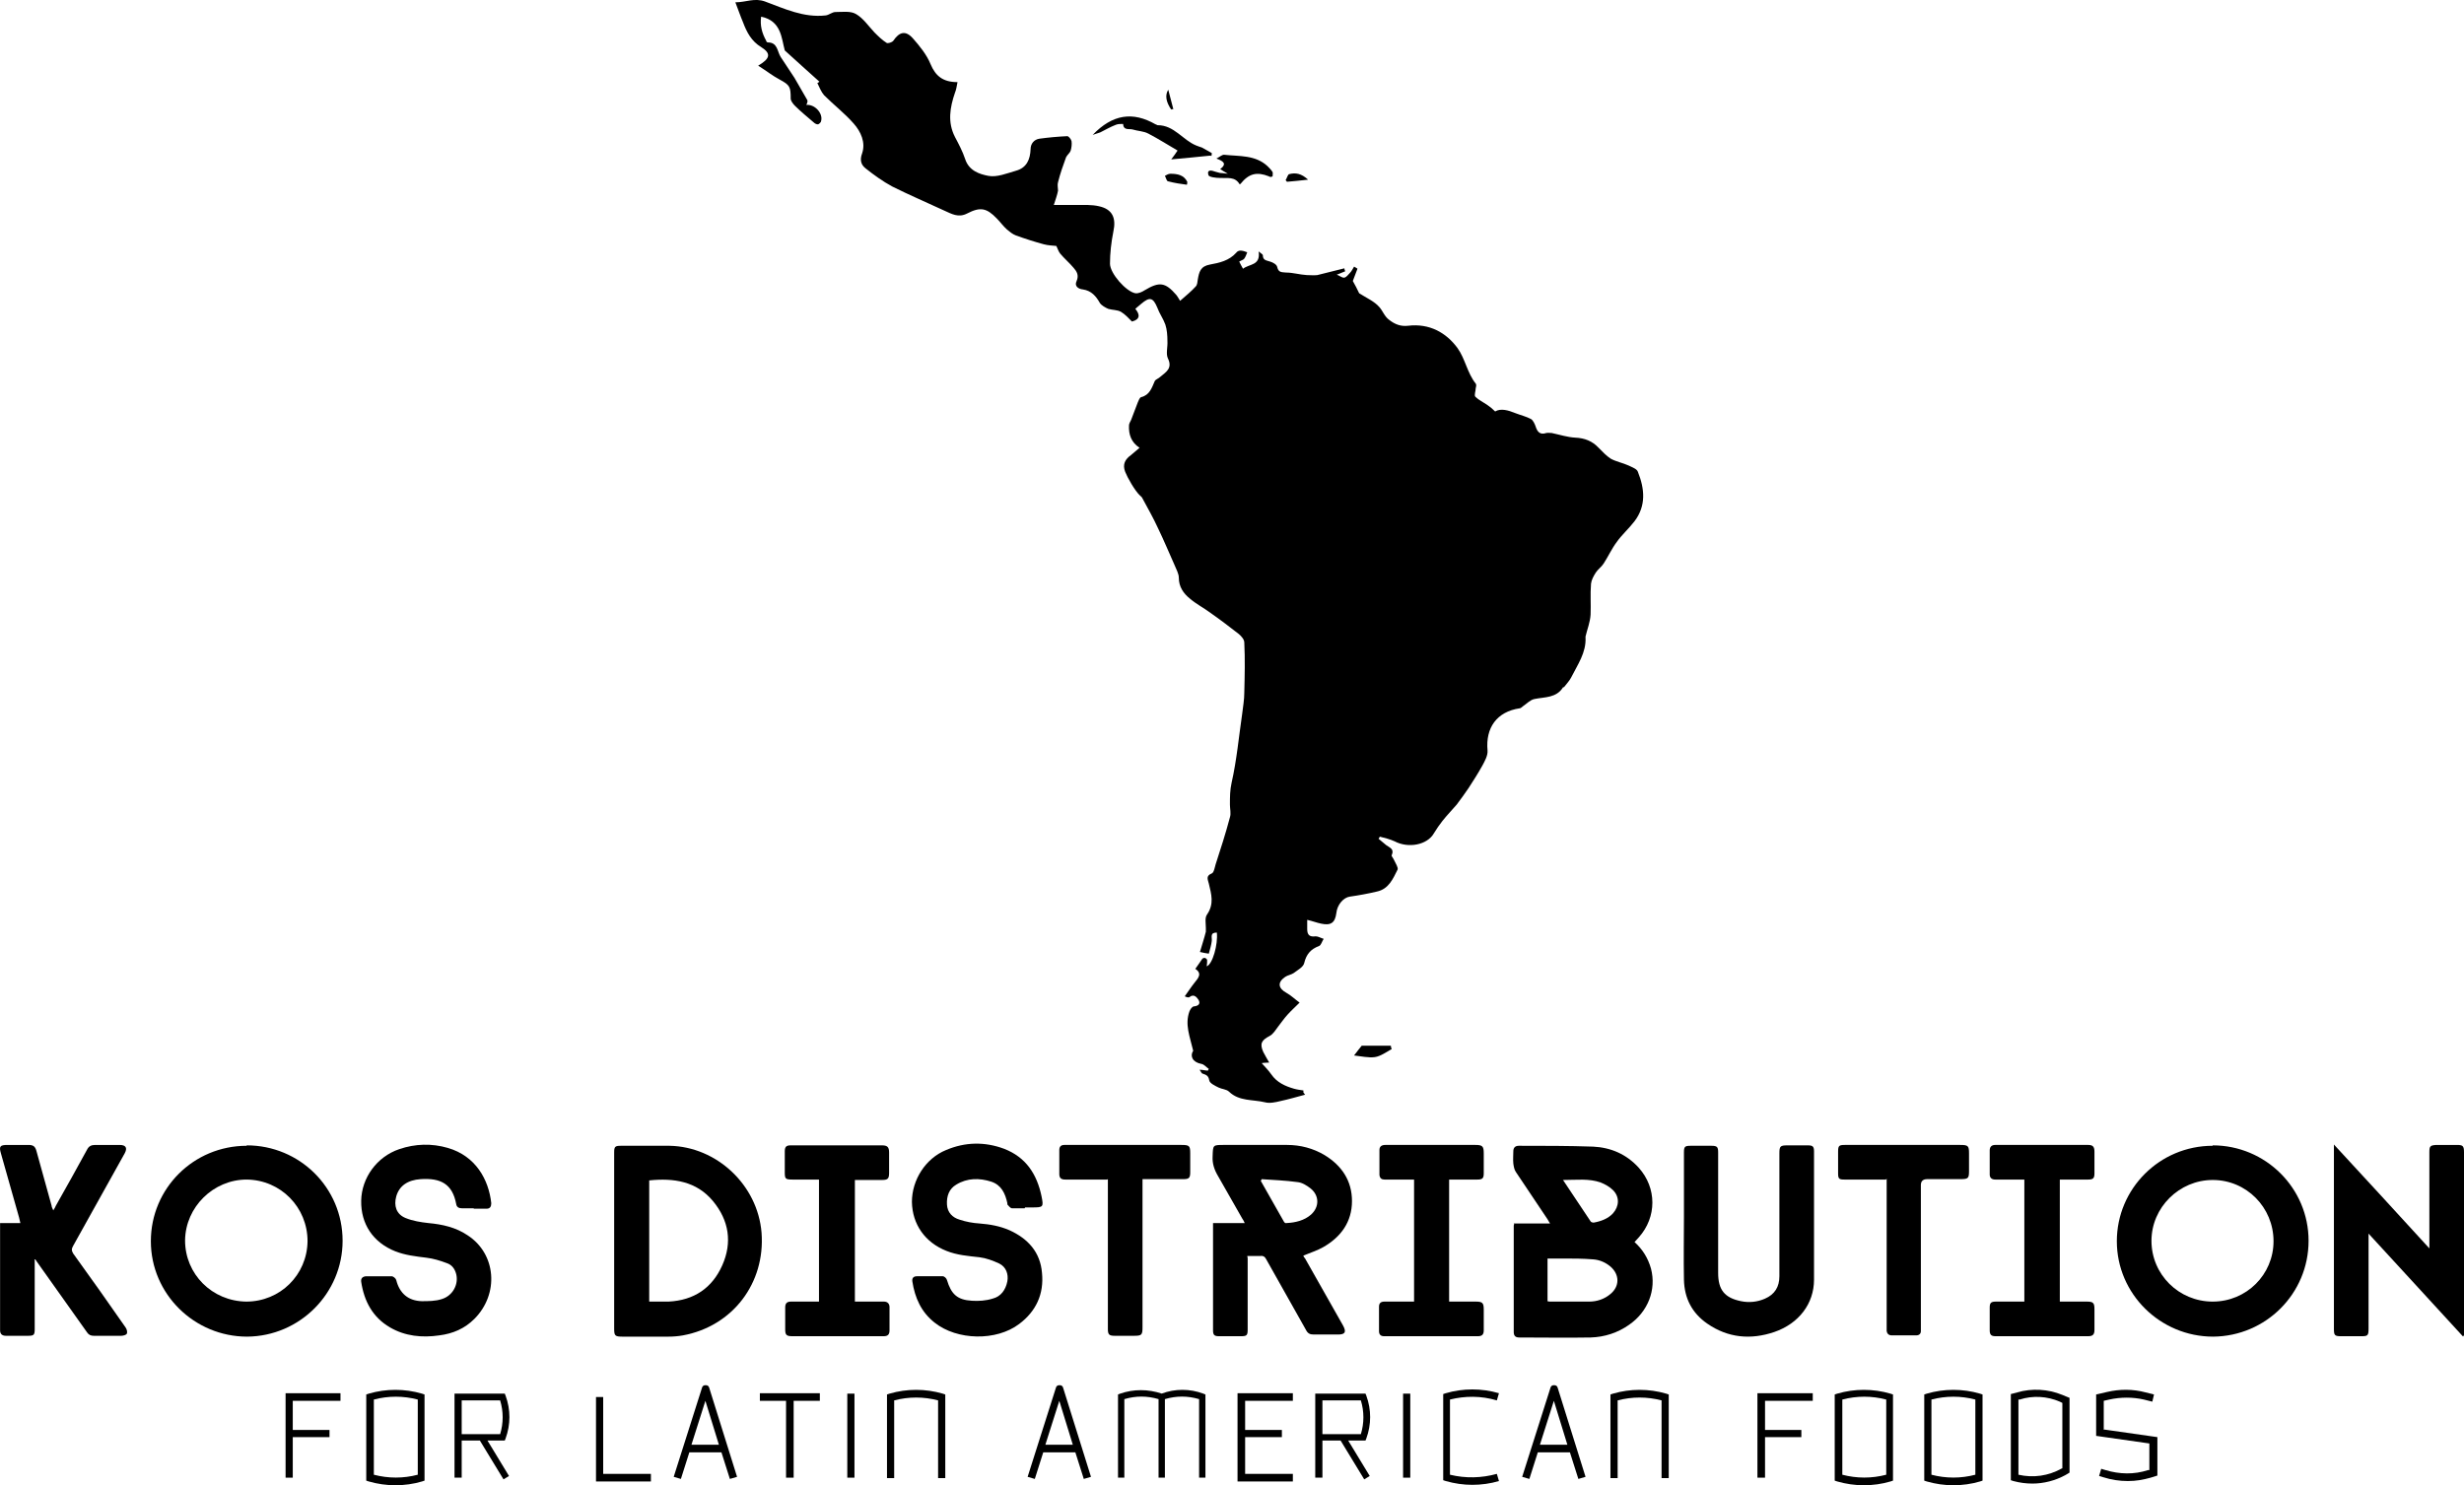 <svg xmlns="http://www.w3.org/2000/svg" id="Layer_1" version="1.1" viewBox="13.58 151.25 583.42 351.75">
  <!-- Generator: Adobe Illustrator 29.2.1, SVG Export Plug-In . SVG Version: 2.1.0 Build 116)  -->
  <g>
    <path d="M372,441h8.6c-.3-.4-.4-.7-.6-1-2.5-3.7-5-7.5-7.5-11.2-.4-.6-.5-1.3-.6-2-.1-1,0-1.9,0-2.9,0-.8.4-1.3,1.3-1.3,5.9,0,11.8,0,17.6.2,4.2.2,7.9,1.8,10.8,5,4.3,4.8,4.3,11.7,0,16.5-.3.3-.6.7-1,1.1,1.9,1.7,3.2,3.8,3.9,6.3,1.3,5-.7,10.2-5.2,13.3-2.7,1.9-5.8,2.9-9.1,3-5.6.1-11.3,0-16.9,0-.9,0-1.3-.4-1.3-1.3,0-8.4,0-16.8,0-25.2,0,0,0-.1.1-.3ZM380.1,459.4c.1,0,.2.1.3.1,3.2,0,6.3,0,9.5,0,1.8,0,3.6-.6,5-1.8,2.2-1.8,2.2-4.6,0-6.5-1.2-1-2.6-1.6-4.1-1.7-2.4-.2-4.8-.2-7.2-.2-1.2,0-2.4,0-3.6,0v10.2ZM383.6,430.6c2.3,3.5,4.5,6.7,6.6,9.9.1.2.5.3.7.3,1.7-.3,3.4-.9,4.6-2.2,1.5-1.7,1.6-3.9,0-5.5-.8-.8-1.9-1.4-2.9-1.8-2.8-1-5.7-.6-8.9-.6Z"/>
    <path d="M309,449.2v1.3c0,5.2,0,10.4,0,15.6,0,1.4-.2,1.6-1.6,1.6-1.7,0-3.5,0-5.2,0-1.1,0-1.4-.3-1.4-1.4,0-8.3,0-16.5,0-24.8,0-.2,0-.3,0-.6h7.5c-.2-.5-.4-.8-.6-1.1-1.9-3.3-3.8-6.7-5.7-10-.9-1.5-1.4-3-1.3-4.7.1-2.7,0-2.7,2.7-2.7,5,0,10,0,14.9,0,3.2,0,6.2.8,8.9,2.4,4.1,2.5,6.5,6.1,6.5,10.9,0,4.9-2.6,8.5-6.8,10.9-1.4.8-3,1.3-4.7,2,0,.2.2.5.4.7,3,5.3,6,10.6,9,15.9.8,1.5.5,2.1-1.2,2.1-1.9,0-3.9,0-5.8,0-.9,0-1.4-.3-1.8-1.1-3.1-5.6-6.3-11.1-9.4-16.7-.3-.6-.7-.9-1.4-.8-1,0-2,0-3.1,0ZM312.3,430.5c0,.1-.1.3-.2.4,1.8,3.2,3.7,6.5,5.5,9.7.1.2.4.4.6.3,2.1-.1,4.2-.6,5.8-2,2-1.8,2-4.5-.1-6.2-.9-.7-2-1.4-3.1-1.5-2.9-.4-5.8-.5-8.6-.7Z"/>
    <path d="M72,422.5c12.5,0,22.7,10,22.7,22.6,0,12.4-10.1,22.6-22.6,22.7-12.5,0-22.8-10.1-22.8-22.6,0-12.5,10.1-22.6,22.7-22.6ZM86.4,445.2c0-8-6.3-14.5-14.4-14.6-7.9,0-14.5,6.5-14.6,14.4,0,8,6.4,14.4,14.5,14.5,8,0,14.4-6.3,14.5-14.3Z"/>
    <path d="M537.5,422.5c12.5,0,22.7,10.1,22.7,22.6,0,12.5-10.1,22.6-22.6,22.7-12.5,0-22.8-10.1-22.8-22.6,0-12.4,10.1-22.6,22.7-22.6ZM537.5,459.5c8,0,14.4-6.4,14.4-14.3,0-8-6.4-14.5-14.4-14.5-7.9,0-14.5,6.5-14.5,14.4,0,8,6.5,14.4,14.5,14.4Z"/>
    <path d="M159,445c0-6.9,0-13.9,0-20.8,0-1.4.2-1.6,1.6-1.6,3.8,0,7.7,0,11.5,0,11.2.2,20.9,9.3,21.8,20.6.9,11.9-6.8,22.1-18.6,24.3-1.1.2-2.3.3-3.5.3-3.6,0-7.2,0-10.8,0-1.8,0-2-.2-2-1.9,0-6.9,0-13.8,0-20.7ZM167.3,430.8v28.7c1.6,0,3.1,0,4.6,0,6-.3,10.3-3.2,12.7-8.6,2.4-5.4,1.6-10.6-2.2-15.2-3.9-4.7-9.3-5.5-15.1-4.9Z"/>
    <path d="M596.8,467.8c-7.4-8.1-14.8-16.1-22.4-24.4,0,.6,0,1,0,1.3,0,7.1,0,14.1,0,21.2,0,1.7-.2,1.8-1.8,1.8-1.6,0-3.1,0-4.7,0-1.5,0-1.7-.2-1.7-1.7,0-12.1,0-24.3,0-36.4,0-2,0-4.1,0-6.1,0-.3,0-.6,0-1.2,7.6,8.2,15,16.3,22.6,24.6,0-.6,0-1,0-1.3,0-7.2,0-14.3,0-21.5,0-1.4.2-1.6,1.6-1.7,1.6,0,3.3,0,4.9,0,1.4,0,1.7.2,1.7,1.7,0,11.9,0,23.8,0,35.7,0,2.6,0,5.2,0,7.8,0,0-.1,0-.2,0Z"/>
    <path d="M125.7,437.4c-.9,0-1.9,0-2.8,0-.7,0-1.2-.3-1.3-1-.9-4.8-3.7-6.2-8.4-5.9-3.1.2-5.1,1.6-5.8,4.1-.6,2.2,0,4.2,2.2,5.1,1.7.7,3.6,1,5.4,1.2,3.3.3,6.5,1,9.3,2.9,6.8,4.4,7.5,13.9,1.6,19.8-2.3,2.3-5.1,3.5-8.3,3.9-4.1.6-8.1.2-11.7-1.9-4.1-2.4-6.1-6.2-6.8-10.8-.1-.8.3-1.2,1.1-1.3,2,0,4.1,0,6.1,0,.4,0,1,.5,1.1.9.8,3.2,2.9,4.9,6,5,1.6,0,3.3,0,4.8-.5,2.6-.8,4-3.5,3.4-5.9-.3-1.2-1-2.2-2.2-2.6-1.6-.6-3.2-1.1-4.9-1.3-2.5-.3-5-.6-7.3-1.5-5.3-2.1-8.2-6.5-8.1-12,.1-5.4,3.7-10.4,9-12.2,3.8-1.3,7.7-1.4,11.5-.3,6.6,1.9,9.7,7.5,10.3,13.1,0,.8-.3,1.3-1.1,1.3-1,0-2,0-3,0Z"/>
    <path d="M256.2,437.4c-1,0-2,0-3,0-.4,0-.8-.6-1.1-.9,0,0,0-.2,0-.3-.5-2.3-1.4-4.3-3.8-5.1-2.8-.9-5.7-.9-8.3.7-1.7,1-2.3,2.7-2.2,4.7.1,1.9,1.3,3.1,3,3.6,1.5.5,3.1.8,4.7.9,2.5.2,4.8.6,7.1,1.6,4.4,2,7.3,5.2,7.7,10.1.5,5-1.4,9.1-5.4,12.1-5.4,4.1-14.7,3.9-20-.3-3.2-2.5-4.7-5.9-5.3-9.8-.1-.8.3-1.2,1.1-1.2,2,0,4.1,0,6.1,0,.4,0,.9.5,1,.9,1,3.3,2.4,4.7,5.9,4.9,1.6.1,3.3,0,4.9-.5,2-.5,3.1-2.1,3.5-4.1.3-1.7-.3-3.4-1.9-4.2-1.5-.7-3.1-1.3-4.7-1.5-2.7-.3-5.3-.5-7.8-1.5-5.1-2-8.1-6.3-8.2-11.6,0-5.2,3.2-10.3,8.1-12.3,4.5-1.9,9.1-2,13.7-.3,5.2,2,7.8,6,8.9,11.3.5,2.5.4,2.6-2.2,2.6-.6,0-1.1,0-1.7,0h0Z"/>
    <path d="M21.8,449.6c0,.4,0,.7,0,1.1,0,5.1,0,10.2,0,15.3,0,1.4-.2,1.6-1.6,1.6-1.7,0-3.5,0-5.2,0-.9,0-1.4-.4-1.4-1.3,0-8.4,0-16.7,0-25.1,0,0,0-.1,0-.3h4.8c-.1-.5-.2-.9-.3-1.3-1.4-5.1-2.9-10.1-4.3-15.2-.5-1.7-.2-2,1.6-2,1.6,0,3.3,0,4.9,0,1.1,0,1.6.3,1.9,1.4,1.2,4.4,2.4,8.7,3.6,13,0,.3.2.6.4,1.1.3-.5.5-.8.6-1.1,2.5-4.4,5-8.9,7.4-13.3.4-.8,1-1.1,1.9-1.1,1.9,0,3.9,0,5.8,0,1.5,0,1.9.7,1.2,2-4.1,7.3-8.1,14.6-12.2,21.9-.4.7-.4,1.1,0,1.8,4.2,5.8,8.3,11.6,12.4,17.5.3.4.5,1.1.3,1.5-.1.3-.9.5-1.3.5-2.2,0-4.3,0-6.5,0-.7,0-1.2-.2-1.6-.8-4-5.6-8-11.3-12-16.9,0-.1-.2-.3-.3-.4,0,0-.1,0-.2,0Z"/>
    <path d="M412.3,439.4c0-5.1,0-10.2,0-15.2,0-1.4.2-1.6,1.6-1.6,1.6,0,3.3,0,4.9,0,1.4,0,1.6.3,1.6,1.6,0,5.2,0,10.4,0,15.6,0,4.3,0,8.6,0,12.9,0,4,1.5,5.9,5.4,6.7,1.9.4,3.9.2,5.7-.6,2.3-1,3.4-2.8,3.4-5.3,0-9.7,0-19.4,0-29.1,0-1.7.2-1.9,1.9-1.9,1.6,0,3.3,0,4.9,0,1.1,0,1.4.3,1.4,1.4,0,10.1,0,20.3,0,30.4,0,5.7-3.6,10.4-9.4,12.4-5.6,1.9-11,1.4-15.9-2-3.6-2.5-5.4-6-5.5-10.4-.1-5,0-10,0-14.9h0Z"/>
    <path d="M207.5,459.5v-28.9c-2.2,0-4.2,0-6.3,0-1.7,0-1.8-.2-1.8-1.8,0-1.6,0-3.3,0-4.9,0-1.1.4-1.4,1.4-1.4,7.2,0,14.4,0,21.6,0,1.3,0,1.7.4,1.7,1.7,0,1.6,0,3.2,0,4.8,0,1.4-.3,1.7-1.7,1.7-1.8,0-3.6,0-5.4,0-.3,0-.7,0-1,0v28.8c1.4,0,2.8,0,4.2,0,.9,0,1.8,0,2.7,0,.8,0,1.3.5,1.3,1.3,0,1.8,0,3.7,0,5.5,0,1-.4,1.4-1.4,1.4-1.7,0-3.3,0-5,0-5.5,0-11.1,0-16.6,0-1.4,0-1.7-.3-1.7-1.6,0-1.7,0-3.5,0-5.2,0-1,.4-1.4,1.4-1.4,2.2,0,4.5,0,6.8,0Z"/>
    <path d="M492.9,459.5v-28.9c-2,0-4,0-6,0-.3,0-.6,0-.9,0-.8,0-1.3-.4-1.3-1.2,0-1.9,0-3.8,0-5.7,0-.9.5-1.3,1.3-1.3,7.3,0,14.6,0,22,0,1.1,0,1.5.4,1.5,1.6,0,1.7,0,3.4,0,5.1,0,1.2-.3,1.5-1.5,1.5-2.2,0-4.4,0-6.7,0v28.9c2.2,0,4.3,0,6.4,0,1.5,0,1.8.3,1.8,1.8,0,1.6,0,3.3,0,4.9,0,1.1-.4,1.5-1.5,1.5-7.3,0-14.6,0-21.9,0-1,0-1.4-.3-1.4-1.4,0-1.8,0-3.6,0-5.4,0-1.1.3-1.4,1.5-1.4,2.2,0,4.4,0,6.7,0Z"/>
    <path d="M348.4,459.5v-28.9c-1.5,0-2.9,0-4.3,0-.9,0-1.8,0-2.7,0-.7,0-1.1-.3-1.2-1.1,0-2,0-3.9,0-5.9,0-.9.6-1.2,1.4-1.2,1.9,0,3.9,0,5.8,0,5.2,0,10.4,0,15.5,0,1.7,0,2,.3,2,2,0,1.6,0,3.1,0,4.7,0,1.2-.3,1.5-1.5,1.5-2.2,0-4.4,0-6.7,0v28.9c2.1,0,4.2,0,6.3,0,1.6,0,1.9.3,1.9,1.9,0,1.6,0,3.3,0,4.9,0,1-.4,1.4-1.4,1.4-7.4,0-14.8,0-22.2,0-.8,0-1.2-.4-1.2-1.2,0-1.9,0-3.9,0-5.8,0-.9.5-1.2,1.3-1.2,2.2,0,4.5,0,6.8,0Z"/>
    <path d="M275.7,430.6c-.6,0-.9,0-1.3,0-2.9,0-5.7,0-8.6,0-.9,0-1.4-.3-1.4-1.3,0-1.9,0-3.8,0-5.7,0-.8.4-1.2,1.2-1.2.2,0,.5,0,.7,0,9,0,18,0,27,0,1.9,0,2.1.2,2.1,2,0,1.5,0,3,0,4.5,0,1.3-.3,1.6-1.6,1.6-2.8,0-5.7,0-8.5,0-.4,0-.7,0-1.2,0v1.3c0,11.3,0,22.5,0,33.8,0,1.8-.2,2-2,2-1.5,0-3.1,0-4.6,0-1.3,0-1.6-.3-1.6-1.6,0-1.6,0-3.1,0-4.7,0-9.8,0-19.6,0-29.4s0-.8,0-1.4Z"/>
    <path d="M460.1,430.6c-.5,0-.9,0-1.2,0-2.9,0-5.7,0-8.6,0-1.3,0-1.5-.2-1.5-1.5,0-1.7,0-3.4,0-5.1,0-1.4.2-1.6,1.6-1.6.1,0,.2,0,.3,0,9,0,18,0,27,0,1.9,0,2.1.2,2.1,2,0,1.4,0,2.8,0,4.2,0,1.7-.2,1.9-2,1.9-2.6,0-5.3,0-7.9,0q-1.5,0-1.5,1.4c0,11.1,0,22.3,0,33.4,0,.4,0,.8,0,1.2,0,.6-.4,1-1.1,1-1.9,0-3.9,0-5.8,0-.7,0-1.1-.4-1.2-1,0-.4,0-.8,0-1.2,0-11.1,0-22.3,0-33.4v-1.5Z"/>
  </g>
  <g>
    <path d="M322.6,410.5c-1.9.5-3.9,1.1-5.8,1.5-1.2.3-2.6.6-3.7.3-2.9-.7-6.1-.2-8.5-2.5-.6-.6-1.7-.6-2.5-1-.8-.4-2.1-1-2.2-1.7-.2-1.2-.8-1.3-1.6-1.6-.2,0-.3-.4-.7-.9.8,0,1.4.2,2,.2,0-.1.1-.3.2-.4-.6-.4-1.1-1.1-1.8-1.2-2.1-.4-2.7-1.9-1.9-3.1-.8-3.4-2-6.2-.9-9.3.2-.5.6-1.1,1-1.2,1-.1,1.7-.5,1.2-1.5-.4-.6-1.1-1.6-2.2-.7-.2.1-.5.1-1.1-.2.8-1.1,1.5-2.2,2.3-3.2.9-1.1,1.9-2.2.2-3.3.6-.8,1.1-1.6,1.6-2.3.1-.2.4-.3.6-.3.2,0,.6.3.6.5,0,.5,0,.9-.1,1.5,1.4-.5,2.7-5.2,2.4-8-1.7,0-1.1,1.1-1.2,2-.1.9-.4,1.9-.7,3-.7-.1-1.3-.2-2.1-.4.5-1.7,1-3.2,1.4-4.8,0-.3,0-.6,0-.9,0-1.1-.3-2.4.3-3.2,1.7-2.5,1-4.8.4-7.3-.2-.9-.8-1.8.7-2.4.5-.2.7-1.4.9-2.1,1.2-3.7,2.4-7.4,3.4-11.2.3-.9,0-2,0-3,0-1.8,0-3.4.4-5.2,1.2-5.3,1.7-10.8,2.5-16.3.2-1.7.5-3.3.5-5,.1-4,.2-7.9,0-11.9,0-.7-.7-1.5-1.3-2-2.2-1.7-4.4-3.4-6.7-5-1.6-1.2-3.4-2.1-4.9-3.4-1.5-1.2-2.6-2.8-2.6-4.9,0-1-.6-2-1-3-1.3-2.9-2.5-5.8-3.9-8.7-1.1-2.4-2.4-4.7-3.7-7.1-.1-.3-.4-.5-.6-.7-1.2-1.1-3-4.3-3.5-5.6-.7-1.8,0-3,1.4-4,.6-.5,1.2-1,2-1.7-2-1.3-2.6-3.2-2.5-5.3,0-.4.3-.9.5-1.3.5-1.4,1.1-2.8,1.6-4.2.2-.4.4-1.1.8-1.2,2-.5,2.5-2.2,3.2-3.8.2-.4.9-.6,1.3-1,1.3-1.1,3-2,1.8-4.4-.5-1.1,0-2.7-.1-4.1,0-1.3-.1-2.7-.5-3.9-.5-1.4-1.4-2.6-1.9-4-1-2.4-1.8-2.6-3.8-.9-.4.4-.9.7-1.4,1.2,1.1,1.3,1.2,2.5-.8,3-.8-.8-1.6-1.7-2.6-2.3-.9-.5-2-.4-3-.7-.7-.3-1.6-.8-2-1.4-.9-1.6-2-2.9-4-3.2-1.1-.1-2.1-.8-1.5-2,.6-1.4,0-2.3-.7-3.1-1-1.2-2.2-2.2-3.2-3.4-.4-.5-.6-1.2-.9-1.8-.8-.1-1.9-.1-3-.4-2.2-.6-4.4-1.3-6.6-2.1-.8-.3-1.5-.9-2.1-1.4-.9-.8-1.6-1.8-2.4-2.6-2.4-2.5-3.9-2.8-7-1.2-2.1,1.1-3.7.1-5.5-.7-4.1-1.9-8.3-3.7-12.3-5.7-2.2-1.2-4.3-2.7-6.3-4.3-1-.8-1.4-1.9-.8-3.5.9-2.6-.3-5.2-2-7.1-2.1-2.4-4.7-4.4-7-6.7-.7-.8-1.1-1.9-1.6-2.9.2,0,.3-.2.5-.3-2.6-2.3-5.2-4.7-8.2-7.4-.8-2.9-.8-7-5.6-8-.3,2.1.2,3.9,1.2,5.7,0,.2.2.4.4.4,2.3,0,2.2,2.1,3,3.4,1.1,1.7,2.2,3.3,3.3,5,1,1.7,2,3.5,3,5.2.2.3,0,.8-.2,1.2,2-.2,4,2,3.5,3.8,0,.3-.5.8-.8.8-.3,0-.7-.2-1-.5-1.5-1.3-3-2.5-4.4-3.9-.5-.5-1-1.2-1-1.7,0-2.8-.2-3.2-2.6-4.5-1.7-.9-3.2-2.1-5.1-3.3,2.9-1.7,3.1-2.9.7-4.4-2.3-1.4-3.4-3.5-4.3-5.9-.6-1.4-1.1-2.9-1.8-4.7,2.5,0,4.5-1.1,7-.2,4.6,1.7,9.2,3.9,14.4,3.3.8-.1,1.5-.8,2.3-.8,1.7,0,3.6-.3,4.9.5,1.7,1,2.9,2.8,4.3,4.3.9.9,1.8,1.8,2.9,2.5.3.2,1.3-.1,1.6-.5,1.4-2.1,2.9-2.5,4.6-.6,1.6,1.8,3.3,3.9,4.2,6.1,1.2,2.9,3,4.3,6.4,4.3-.2,1-.3,1.8-.6,2.5-1.2,3.5-1.8,7,0,10.5.9,1.7,1.8,3.4,2.4,5.2.9,2.8,3.4,3.6,5.5,4,2,.4,4.4-.6,6.5-1.2,2.6-.7,3.4-2.7,3.5-5.1,0-1.3.8-2.3,2.1-2.5,2.2-.3,4.4-.5,6.6-.6.3,0,.9.7,1,1.2.1.7,0,1.5-.2,2.2-.2.6-.8,1-1.1,1.6-.7,1.9-1.4,3.9-1.9,5.9-.2.6,0,1.4,0,2-.2,1.1-.6,2.1-1,3.4,1.7,0,3.6,0,5.4,0,1.8,0,3.6-.1,5.3.3,3.2.7,4.1,2.8,3.4,6-.5,2.5-.8,5.1-.8,7.6,0,2.3,3.8,6.6,6,7,.7.1,1.6-.3,2.2-.7,3.5-2.1,4.9-1.9,7.5,1.1.4.5.7,1.1.9,1.4,1.5-1.3,2.7-2.3,3.7-3.4.4-.4.4-1.1.5-1.7.3-1.7.6-3.1,2.9-3.5,2.2-.4,4.5-.9,6.2-2.8.2-.3.6-.5,1-.5.5,0,1.1.2,1.6.4-.2.5-.4,1.1-.7,1.5-.2.3-.7.4-1.2.7.3.6.5,1,.9,1.7,1.5-1.2,4.2-.7,3.7-4.1.6.5,1,.7,1,.9,0,1.2.8,1.2,1.7,1.5.7.2,1.6.7,1.7,1.3.3,1.3,1,1.2,2.1,1.3,1.6,0,3.2.5,4.9.6.8,0,1.7.1,2.5,0,2.1-.5,4.3-1.1,6.4-1.6,0,.2.1.5.2.7-.6.2-1.1.5-2,.8.8.3,1.3.8,1.8.7.5-.1.9-.7,1.3-1.1.4-.4.7-1,1-1.5.3.2.6.3.8.5-.4,1-.7,1.9-1.1,2.9.5.9,1.1,2,1.5,2.9,1.7,1.1,3.6,1.9,4.8,3.3.8.9,1.2,2.2,2.3,3,1.4,1.1,2.8,1.6,4.5,1.4,5-.6,9,1.6,11.7,5.3,1.8,2.5,2.3,5.9,4.3,8.4.2.2.1.7,0,1.1,0,.7-.4,1.6-.1,2,.8.8,1.9,1.3,2.9,2,.6.4,1.1.8,1.8,1.5,1.3-.8,3.1-.3,4.8.4,1.3.5,2.6.8,3.7,1.4.5.3.9,1.2,1.1,1.8.4,1.2,1,2,2.5,1.5.4-.1.8,0,1.3,0,1.9.4,3.7,1,5.6,1.1,2.2.1,4,.8,5.5,2.4.9.9,1.8,1.9,2.9,2.6,1.3.7,2.9,1,4.2,1.6.8.4,2,.8,2.2,1.5,1.6,4,2,8-.8,11.7-1.3,1.7-3,3.2-4.2,4.9-1.2,1.6-2,3.4-3.1,5.1-.5.8-1.4,1.4-1.9,2.2-.5.8-1,1.7-1.1,2.6-.2,2.4,0,4.9-.1,7.3-.1,1.8-.8,3.5-1.2,5.2,0,0,0,.1,0,.2.2,3.6-1.9,6.5-3.4,9.5-.4.8-1.1,1.5-1.7,2.3,0,0-.1,0-.2,0-1.6,2.6-4.4,2.3-6.8,2.8-1,.2-1.8,1.1-2.7,1.7-.3.2-.5.5-.8.5-5.4.8-8.1,4.6-7.6,10,.1,1.2-.7,2.6-1.3,3.7-1,1.8-2.1,3.5-3.2,5.2-.9,1.3-1.8,2.6-2.8,3.9-1.1,1.3-2.3,2.5-3.4,3.9-.7.9-1.4,1.9-2,2.9-1.6,2.8-6.1,3.6-9.3,1.9-1.1-.5-2.3-.8-3.5-1.1l-.3.5c.6.5,1.2,1,1.8,1.5.8.6,2,.9,1.3,2.4-.1.2.4.7.6,1.2.3.7,1,1.7.8,2.2-1.1,2.2-2.1,4.6-4.9,5.2-2.1.5-4.3.9-6.4,1.2-1.5.2-3,1.9-3.2,3.9-.3,2.3-1.3,3-3.6,2.5-1-.2-2-.6-3.3-.9,0,.9,0,1.5,0,2.2,0,1.4.6,1.9,2,1.7.6,0,1.2.4,1.9.6-.4.6-.6,1.5-1.1,1.7-1.9.7-3,1.9-3.5,4-.2,1-1.6,1.7-2.5,2.4-.6.4-1.4.5-2,.9-1.9,1.3-1.7,2.7.3,3.8,1.1.6,2.1,1.6,3.1,2.3-1,1-2,1.9-2.9,2.9-.8.9-1.5,1.9-2.2,2.8-.6.8-1.2,1.8-2,2.2-1.9,1-2.4,1.8-1.5,3.8.4.8.9,1.6,1.4,2.5-.9,0-1.6.1-2.3.2.1,0,.3-.1.4-.2.8.9,1.7,1.8,2.4,2.8,1.3,1.9,3.3,2.8,5.4,3.4.7.2,1.5.3,2.2.4,0,.2,0,.4,0,.5Z"/>
    <path d="M300.2,188.1c-3,.3-5.9.6-9.3.9.7-.9,1.1-1.5,1.5-2.1-2.4-1.4-4.6-2.8-6.9-4-1.1-.6-2.5-.6-3.8-1-.8-.2-2.1.3-2.2-1.3-.6,0-1.2,0-1.7.2-1.3.5-2.5,1.2-3.7,1.8-.5.2-1,.3-1.8.6,4.7-4.9,9.5-5.6,14.9-2.5.2,0,.3.2.5.2,3.9,0,5.9,3.5,9.1,4.8.4.2.9.3,1.4.5.8.4,1.5.9,2.3,1.3,0,.2,0,.5-.1.7Z"/>
    <path d="M307.1,194.9c-1.1-1.9-2.9-1.4-4.6-1.5-1,0-2.7-.2-2.8-.7-.4-1.4.8-1.1,1.6-.8.4.1.7.2,1.1.3.5,0,.9.1,1.9.2-.9-.5-1.3-.8-1.8-1.1,1.7-1.3.7-1.9-.9-2.5.8-.4,1.3-.9,1.8-.9,3.6.4,7.4,0,10.3,2.7.4.4.9.9,1.2,1.4.1.2,0,.8,0,1-.2.2-.7.2-.9,0-2.8-1.1-4.7-.7-6.7,1.8Z"/>
    <path d="M334.2,401.2c.8-1,1.2-1.6,1.8-2.3h6.9c0,.3.1.5.2.8-1.3.7-2.6,1.7-4,1.9-1.5.2-3.2-.2-5-.4Z"/>
    <path d="M294.6,195c-1.5-.2-2.9-.4-4.4-.8-.4,0-.5-.8-.8-1.3.4-.2.8-.5,1.3-.5,1.7,0,3.2.3,4,1.9,0,.2,0,.5-.1.7Z"/>
    <path d="M318,193.9c.3-.5.5-1.3.8-1.4,1.5-.4,2.9-.2,4.5,1.3-2,.2-3.5.4-5,.5-.1-.2-.3-.3-.4-.5Z"/>
    <path d="M290.9,177.2q-1.9-2.8-.7-4.7c.5,1.8.8,3.2,1.2,4.6-.2,0-.4,0-.5.1Z"/>
  </g>
  <g>
    <polygon points="81.2 501.2 82.9 501.2 82.9 491.6 91.6 491.6 91.6 489.9 82.9 489.9 82.9 483 94.2 483 94.2 481.2 81.2 481.2 81.2 501.2"/>
    <polygon points="156.4 482.1 154.7 482.1 154.7 502.1 167.7 502.1 167.7 500.3 156.4 500.3 156.4 482.1"/>
    <polygon points="429.7 501.2 431.5 501.2 431.5 491.6 440.1 491.6 440.1 489.9 431.5 489.9 431.5 483 442.8 483 442.8 481.2 429.7 481.2 429.7 501.2"/>
    <polygon points="306.6 502.1 319.7 502.1 319.7 500.3 308.4 500.3 308.4 491.6 317.1 491.6 317.1 489.9 308.4 489.9 308.4 483 319.7 483 319.7 481.2 306.6 481.2 306.6 502.1"/>
    <path d="M100.9,481.3l-.6.2v20.4l.6.2c2.1.6,4.2.9,6.3.9s4.3-.3,6.3-.9l.6-.2v-20.4l-.6-.2c-4.1-1.2-8.5-1.2-12.6,0ZM112.5,500.5c-3.4.9-7,.9-10.4,0v-17.8c3.4-.9,7-.9,10.4,0v17.8Z"/>
    <path d="M448.6,481.3l-.6.2v20.4l.6.2c2.1.6,4.2.9,6.3.9s4.3-.3,6.3-.9l.6-.2v-20.4l-.6-.2c-4.1-1.2-8.5-1.2-12.6,0ZM460.2,500.5c-3.4.9-7,.9-10.4,0v-17.8c3.4-.9,7-.9,10.4,0v17.8Z"/>
    <path d="M469.8,481.3l-.6.2v20.4l.6.2c2.1.6,4.2.9,6.3.9s4.3-.3,6.3-.9l.6-.2v-20.4l-.6-.2c-4.1-1.2-8.5-1.2-12.6,0ZM481.3,500.5c-3.4.9-7,.9-10.4,0v-17.8c3.4-.9,7-.9,10.4,0v17.8Z"/>
    <path d="M491.3,481l-1.6.4v20.4l.6.2c1.5.4,3,.6,4.5.6,2.7,0,5.4-.7,7.8-2l1-.6v-17.7l-1.7-.7c-3.4-1.4-7.2-1.6-10.7-.6ZM501.9,499h-.1c-3.2,1.8-6.8,2.3-10.3,1.5v-17.8h.3c3.1-1,6.5-.8,9.5.5l.6.3v15.6Z"/>
    <path d="M368,482.9l.5-1.7c-4.1-1.2-8.5-1.2-12.6,0l-.6.2v20.4l.6.2c2.1.6,4.2.9,6.3.9s4.3-.3,6.3-.9l-.5-1.7c-3.6,1-7.4,1.1-11.1.2v-17.8c3.6-.9,7.4-.9,11.1.2Z"/>
    <path d="M224.2,481.3l-.6.2v19.8h1.7v-18.4c3.4-.9,7-.9,10.4,0v18.4h1.7v-19.8l-.6-.2c-4.1-1.2-8.5-1.2-12.6,0Z"/>
    <path d="M395.5,481.3l-.6.2v19.8h1.7v-18.4c3.4-.9,7-.9,10.4,0v18.4h1.7v-19.8l-.6-.2c-4.1-1.2-8.5-1.2-12.6,0Z"/>
    <path d="M288.7,481.3c-3.3-1.1-6.7-1.1-9.9,0l-.5.2v19.7h1.5v-18.6c2.7-.8,5.4-.8,8.1,0v18.6h1.5v-18.6c2.7-.8,5.4-.8,8.1,0v18.6h1.5v-19.7l-.5-.2c-3.2-1.2-6.7-1.2-9.9,0Z"/>
    <path d="M133.3,491.9c1.2-3.3,1.2-6.8,0-10.1l-.2-.5h-11s-.9,0-.9,0v19.9h1.7v-8.8h4.3l5.6,9.2,1.3-.8-5.1-8.4h4.1l.2-.5ZM132,490.9h-9.1v-8h9.1c.8,2.6.8,5.4,0,8Z"/>
    <path d="M337.1,491.9c1.2-3.3,1.2-6.8,0-10.1l-.2-.5h-11s-.9,0-.9,0v19.9h1.7v-8.8h4.3l5.6,9.2,1.3-.8-5.1-8.4h4.1l.2-.5ZM335.8,490.9h-9.1v-8h9.1c.8,2.6.8,5.4,0,8Z"/>
    <path d="M180.6,479.3h0c-.4,0-.7.2-.8.6l-6.7,21.1,1.7.5,2-6.3h7.6l2,6.3,1.7-.5-6.6-21.1c-.1-.4-.4-.6-.8-.6ZM177.3,493.4l3.3-10.4,3.2,10.4h-6.5Z"/>
    <path d="M264.4,479.3h0c-.4,0-.7.2-.8.6l-6.7,21.1,1.7.5,2-6.3h7.6l2,6.3,1.7-.5-6.6-21.1c-.1-.4-.4-.6-.8-.6ZM261.1,493.4l3.3-10.4,3.2,10.4h-6.5Z"/>
    <path d="M381.5,479.3h0c-.4,0-.7.2-.8.6l-6.7,21.1,1.7.5,2-6.3h7.6l2,6.3,1.7-.5-6.6-21.1c-.1-.4-.4-.6-.8-.6ZM378.2,493.4l3.3-10.4,3.2,10.4h-6.5Z"/>
    <polygon points="193.5 483 199.7 483 199.7 501.2 201.5 501.2 201.5 483 207.7 483 207.7 481.2 193.5 481.2 193.5 483"/>
    <rect x="214.2" y="481.3" width="1.7" height="19.9"/>
    <rect x="345.8" y="481.3" width="1.7" height="19.9"/>
    <path d="M511.7,489.9v-6.9l1.3-.3c2.7-.6,5.6-.6,8.2,0l2,.5.4-1.7-2-.5c-3-.8-6.1-.8-9.1-.1l-2.6.6v9.8l12.6,1.8v6.3h-.3c-3.3,1.1-6.8,1-10.1,0l-1-.3-.5,1.7,1,.3c1.9.6,3.8.9,5.8.9s3.6-.3,5.4-.8l1.6-.5v-9.1l-12.6-1.8Z"/>
  </g>
</svg>